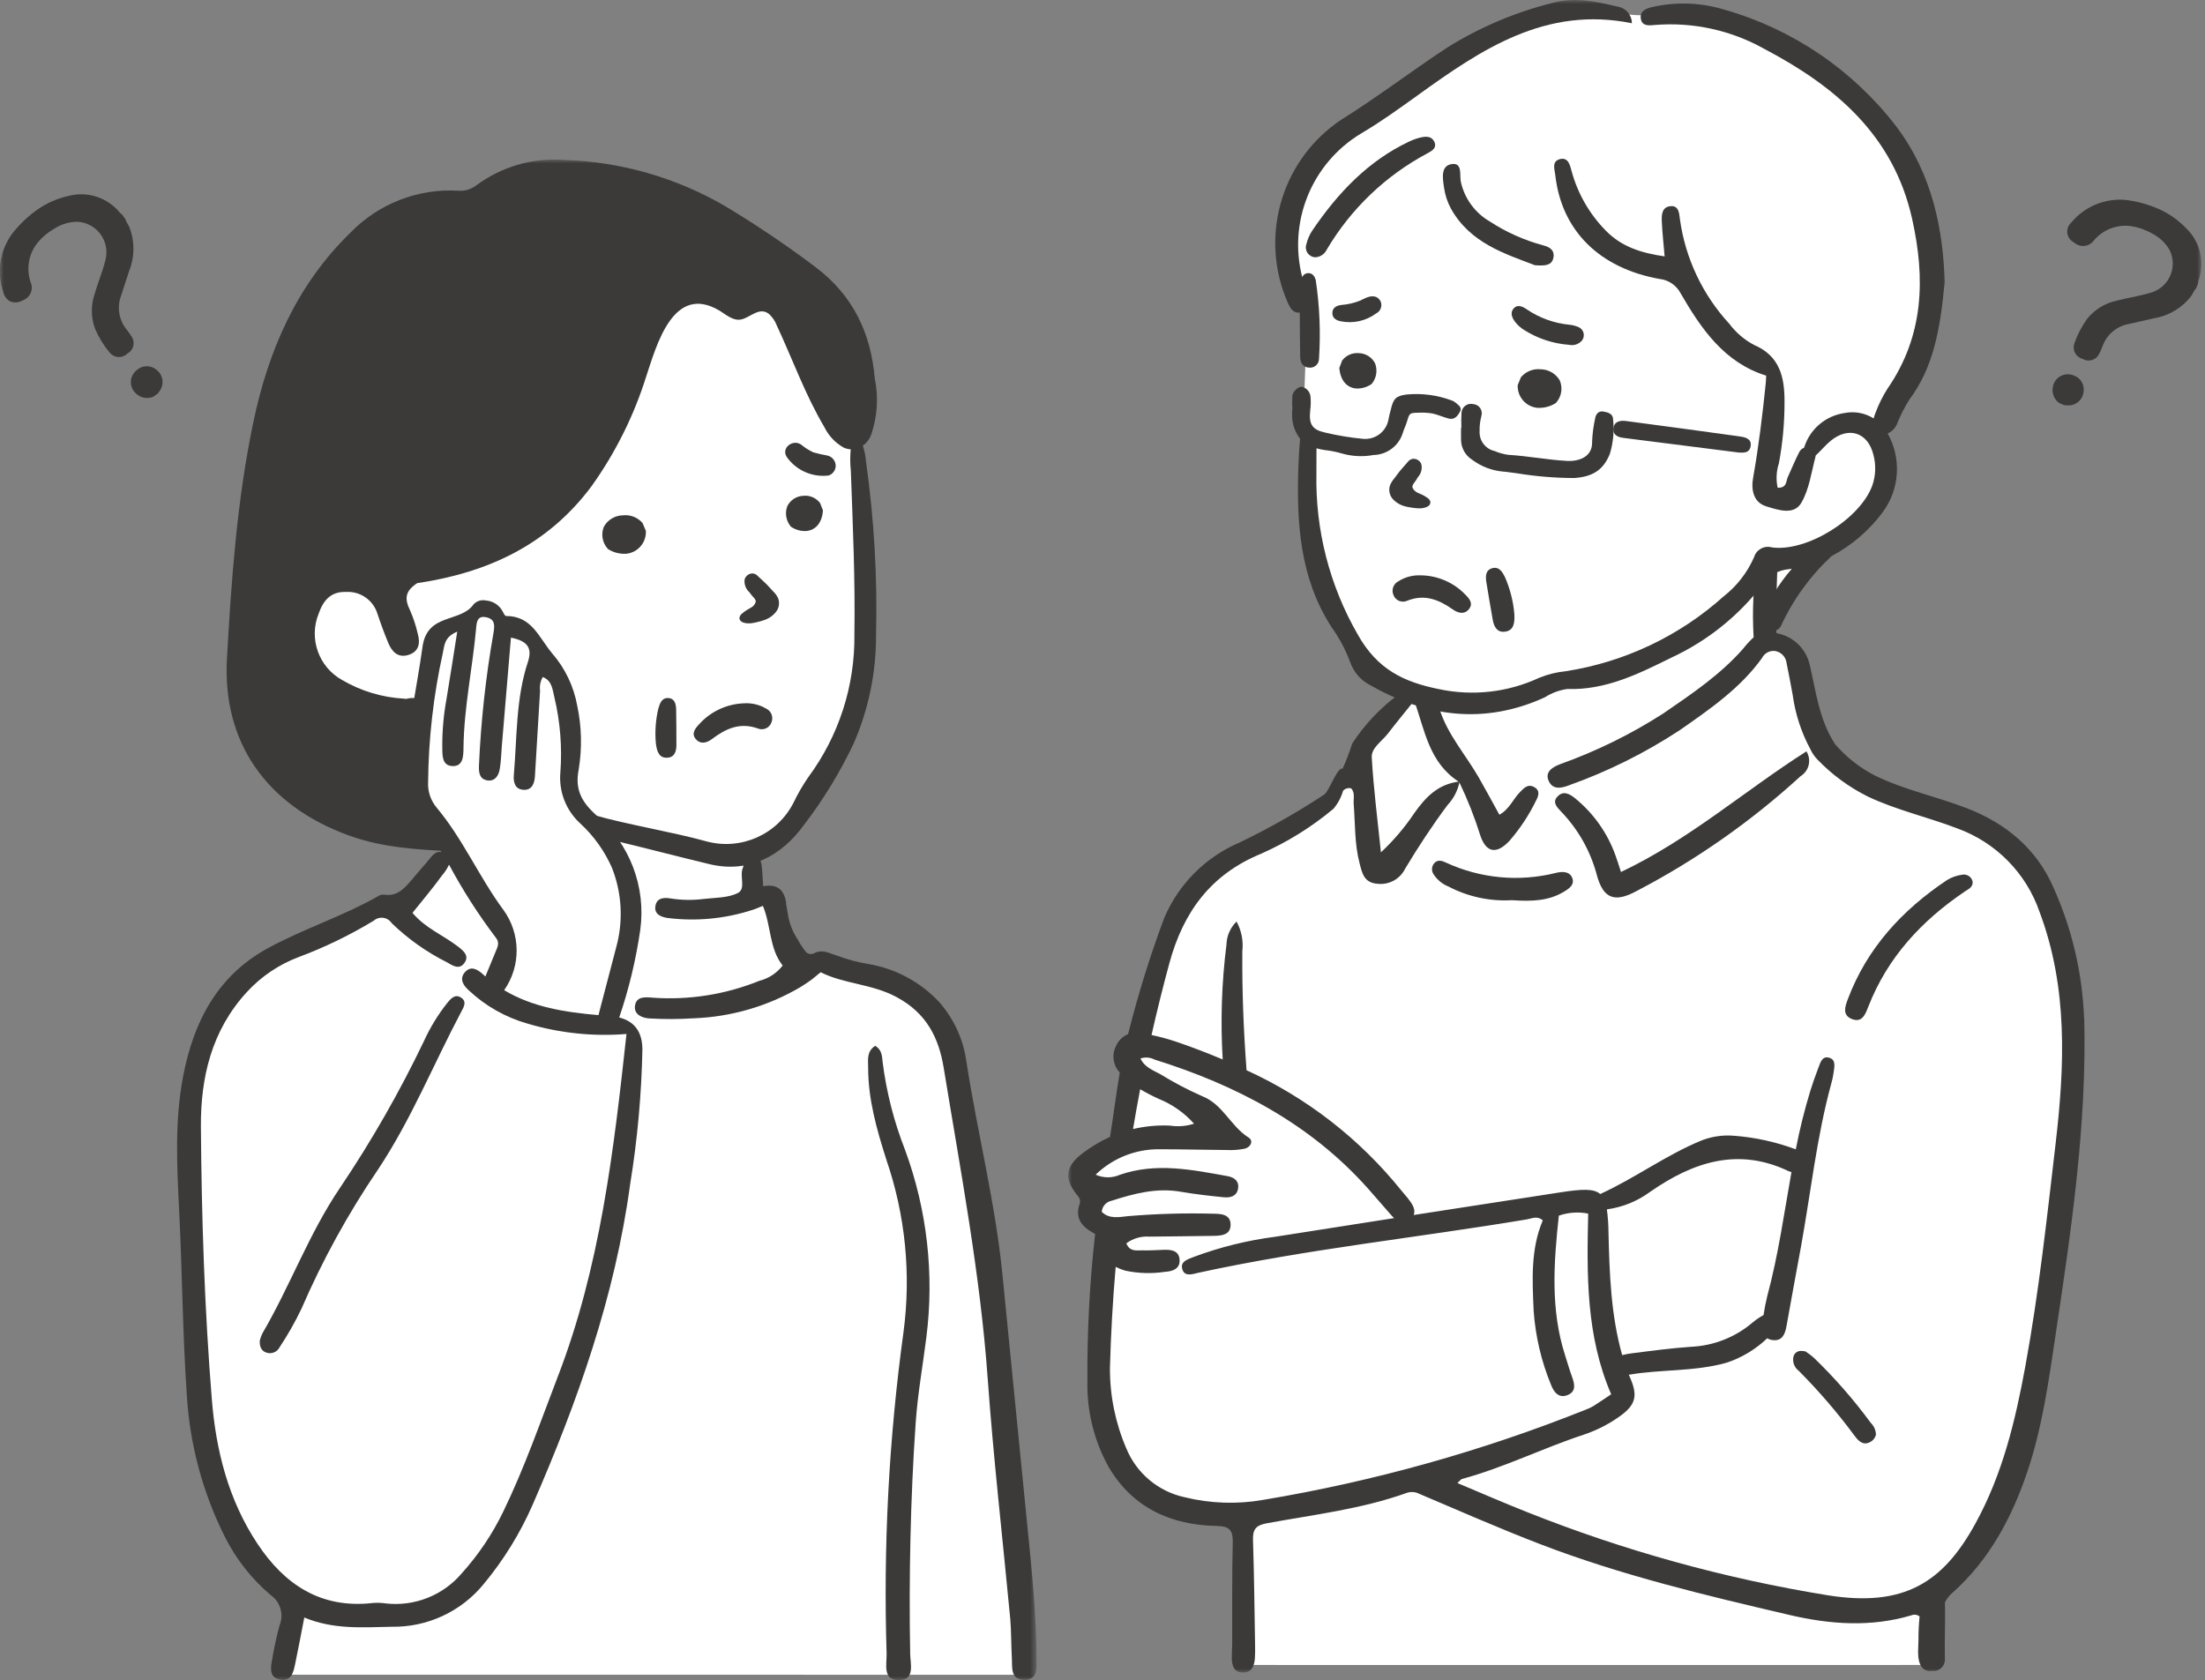 <?xml version="1.0" encoding="UTF-8"?>
<svg width="290px" height="221px" viewBox="0 0 290 221" version="1.1" xmlns="http://www.w3.org/2000/svg" xmlns:xlink="http://www.w3.org/1999/xlink">
    <rect x="0" y="0" width="290" height="221" fill="#808080" stroke="none"/>
    <title>intro-illust</title>
    <defs>
        <rect id="path-1" x="0" y="0" width="136.324" height="200"></rect>
        <rect id="path-3" x="0" y="0" width="149.043" height="220"></rect>
    </defs>
    <g id="Page-1" stroke="none" stroke-width="1" fill="none" fill-rule="evenodd">
        <g id="Group">
            <g id="グループ_637-Clipped" transform="translate(0, 21)">
                <mask id="mask-2" fill="white">
                    <use xlink:href="#path-1"></use>
                </mask>
                <g id="長方形_472"></g>
                <g id="グループ_637" mask="url(#mask-2)" fill-rule="nonzero">
                    <g transform="translate(-0.022, -0.017)">
                        <path d="M134.831,199.307 C134.831,199.307 134.263,186.556 134.187,185.229 C134.111,183.902 131.61,154.836 131.387,151.614 C131.164,148.392 127.181,125.692 126.422,121.561 C126.006,118.896 125.175,116.313 123.959,113.906 C122.898,111.518 121.42,110.912 119.98,109.548 C118.54,108.184 114.03,107.767 112.098,107.085 C110.166,106.403 109.635,105.985 107.891,105.797 C106.147,105.609 105.691,106.597 104.518,105.418 C103.345,104.239 102.813,98.369 102.813,98.369 L101.562,96.512 L99.171,97.19 L99.128,91.606 C100.087,91.211 100.96,90.634 101.698,89.906 C102.513,88.928 103.491,87.46 105.692,84.689 C107.893,81.918 108.627,80.124 110.338,77.515 C112.049,74.906 112.538,73.032 113.191,69.115 C113.868,64.461 114.221,59.766 114.249,55.063 C114.212,53.777 114.054,50.663 113.895,47.663 C113.862,47.555 113.835,47.444 113.814,47.333 C113.081,43.351 112.888,39.315 112.437,35.302 C111.743,33.177 110.902,31.108 110.108,29.167 C109.067,26.625 107.986,24.099 106.918,21.567 C106.094,19.612 105.29,17.523 103.481,16.267 C101.943,15.139 99.876,15.052 98.249,16.047 C97.818,16.308 97.461,16.7 97.028,16.947 C96.398,17.306 96.57,17.303 95.92,16.917 C95.19,16.388 94.38,15.98 93.52,15.709 C89.347,14.718 85.894,17.93 84.853,21.739 C84.798,21.936 84.802,22.144 84.865,22.339 C82.696,29.022 79.282,35.234 74.803,40.647 C69.234,47.218 61.729,52.211 53.203,53.787 C52.428,54.254 51.63,54.682 50.812,55.07 C50.725,54.606 50.352,54.248 49.884,54.18 C46.984,53.597 43.538,53.122 41.029,55.08 C39.171,56.633 38.242,59.032 38.568,61.431 C38.599,63.275 39.106,65.079 40.04,66.669 C40.067,67.002 40.241,67.306 40.514,67.498 L40.556,67.528 C40.985,68.192 41.475,68.814 42.019,69.387 C45.348,72.854 50.177,73.998 54.838,74.087 C54.577,74.855 54.395,75.649 54.296,76.455 C54.069,79.032 53.543,80.889 53.996,84.155 C54.226,85.814 55.678,87.255 57.052,88.266 C57.642,89.144 58.24,90.02 58.871,90.866 C57.821,92.266 55.91,94.792 54.523,96.466 C52.514,98.891 52.363,97.641 49.786,98.4 C47.209,99.159 37.811,103.7 32.353,107.8 C26.895,111.9 25.569,119.17 25.077,123.679 C24.585,128.188 24.777,144.864 24.85,149.79 C25.211,157.156 25.995,164.494 27.2,171.77 C28.182,175.297 29.554,178.704 31.293,181.926 C33.415,186.246 38.986,189.24 38.986,189.24 L36.901,199.3 L134.831,199.307 Z" id="パス_1090" fill="#FFFFFF"></path>
                        <path d="M80.682,110.896 C81.391,108.457 81.97,105.977 82.47,103.486 C82.843,101.752 83.077,99.992 83.17,98.221 C83.37,98.294 83.56,98.359 83.73,98.413 C86.666,99.049 89.68,99.251 92.675,99.013 C94.006,98.587 95.269,97.975 96.428,97.195 L97.843,98.082 C98.006,99.56 98.26,101.027 98.601,102.475 C98.872,103.948 99.358,105.374 100.041,106.707 C100.394,107.395 100.556,107.902 99.884,108.557 C98.666,109.554 97.256,110.292 95.742,110.726 C93,111.354 90.215,111.777 87.41,111.991 C85.071,112.096 82.728,112.047 80.395,111.843 C80.494,111.53 80.589,111.215 80.681,110.899" id="パス_1091" fill="#FFFFFF"></path>
                        <path d="M56.341,100.113 C57.755,98.465 58.018,98.75 59.17,97.04 C59.858,96.016 60.728,95.127 61.737,94.417 C61.737,94.417 64.671,99.378 65.614,101.145 C66.557,102.912 67.186,102.628 67.028,104.281 C67.048,105.45 66.68,106.594 65.98,107.531 C65.299,108.387 65.727,109.25 64.413,108.531 C63.099,107.812 62.837,106.103 61.108,104.963 C59.827,104.241 58.647,103.353 57.598,102.323 C56.079,100.857 54.926,101.758 56.341,100.11" id="パス_1092" fill="#FFFFFF"></path>
                        <path d="M81.46,112.851 C82.738,109.1 83.666,105.24 84.231,101.318 C85.003,95.65 82.833,89.979 78.474,86.274 C76.587,84.574 75.588,82.937 76.134,80.22 C76.589,77.446 76.524,74.612 75.943,71.862 C75.485,69.293 74.336,66.897 72.619,64.931 C70.828,62.768 69.967,60.057 66.571,60.04 C66.371,60.04 66.183,59.456 65.964,59.162 C65.496,58.487 64.747,58.062 63.928,58.005 C63.338,57.871 62.721,58.062 62.308,58.505 C60.608,60.968 56.208,59.59 55.589,64.105 C54.805,69.856 53.381,75.512 53.556,81.38 C53.647,83.825 54.513,86.178 56.03,88.098 C56.765,89.072 57.44,90.085 58.086,91.116 C57.186,90.854 56.647,91.898 56.073,92.53 C55.409,93.26 54.792,94.03 54.148,94.779 C53.195,95.886 52.237,96.979 50.506,96.693 C50.274,96.673 50.041,96.726 49.84,96.846 C45.185,99.511 40.019,101.153 35.317,103.701 C28.593,107.345 25.497,113.431 24.124,120.495 C22.966,126.449 23.299,132.465 23.596,138.481 C23.996,146.511 24.04,154.561 24.596,162.581 C24.991,169.068 26.701,175.408 29.621,181.214 C31.096,184.135 33.144,186.73 35.643,188.843 C36.902,189.733 37.379,191.375 36.793,192.801 C36.38,194.326 36.047,195.872 35.793,197.432 C35.584,198.51 35.47,199.732 36.916,199.957 C38.362,200.182 38.616,198.946 38.838,197.898 C39.238,195.998 39.592,194.084 40.043,191.778 C43.898,193.383 47.735,193.068 51.555,192.993 C56.222,193.067 60.667,191.005 63.623,187.393 C66.239,184.246 68.402,180.749 70.048,177.003 C75.983,163.403 80.91,149.503 82.901,134.773 C83.856,128.909 84.394,122.984 84.511,117.044 C84.494,114.727 83.459,113.357 81.461,112.854 M56.326,81.937 C56.378,76.193 57.03,70.47 58.272,64.862 C58.482,63.936 58.423,62.816 60.158,62.1 C59.636,65.393 59.21,68.2 58.738,71.006 C58.367,73.036 58.183,75.095 58.19,77.159 C58.208,78.247 58.084,79.72 59.517,79.783 C60.985,79.847 60.968,78.389 60.982,77.29 C61.052,72.04 62.165,66.905 62.637,61.7 C62.713,60.865 62.771,59.95 63.976,60.21 C65.101,60.453 65.102,61.196 64.931,62.237 C63.908,68.037 63.267,73.897 63.012,79.781 C62.984,80.655 63.094,81.494 64.098,81.661 C65.102,81.828 65.581,81.074 65.736,80.237 C65.922,79.231 65.936,78.192 66.02,77.167 C66.42,72.414 66.82,67.654 67.22,62.887 C69.409,63.332 70.06,64.244 69.45,66.093 C67.85,70.928 68.032,75.973 67.6,80.947 C67.516,81.91 67.75,82.838 68.867,82.905 C69.984,82.972 70.315,82.082 70.375,81.119 C70.606,77.371 70.817,73.619 71.052,69.872 C70.969,69.249 71.094,68.617 71.406,68.072 C72.635,68.535 72.693,69.755 72.933,70.728 C73.702,73.96 73.969,77.292 73.723,80.605 C73.497,83.114 74.449,85.586 76.299,87.296 C78.095,88.939 79.529,90.939 80.509,93.168 C81.816,96.485 82.015,100.135 81.077,103.575 C80.334,106.424 79.577,109.268 78.841,112.118 C78.805,112.258 78.772,112.399 78.741,112.541 C74.364,112.167 70.073,111.506 66.33,109.261 C68.559,106.071 68.512,101.817 66.213,98.678 C63.023,94.355 60.892,89.349 57.423,85.214 C56.666,84.295 56.274,83.129 56.323,81.94 M73.398,160.054 C71.098,166.033 69.012,172.086 66.198,177.871 C64.777,180.806 62.948,183.526 60.766,185.949 C58.294,188.876 54.518,190.367 50.713,189.919 C50.182,189.841 49.644,189.822 49.108,189.862 C42.208,190.667 37.436,187.428 33.881,182.073 C30.055,176.311 28.419,169.773 27.881,163.073 C26.921,151.164 26.534,139.212 26.445,127.267 C26.397,120.776 27.834,114.561 32.503,109.493 C34.372,107.46 36.691,105.893 39.274,104.916 C42.72,103.631 46.037,102.024 49.18,100.116 C49.525,99.817 49.982,99.682 50.434,99.745 C50.885,99.807 51.288,100.062 51.538,100.444 C53.682,102.518 56.13,104.253 58.797,105.588 C59.508,105.995 60.38,106.619 61.061,105.735 C61.815,104.757 60.984,104.082 60.235,103.506 C58.316,102.028 55.961,101.106 54.271,99.092 C55.588,97.44 56.949,95.844 58.171,94.152 C58.536,93.728 58.842,93.257 59.08,92.752 C60.876,96.105 62.932,99.312 65.229,102.344 C65.767,102.995 65.474,103.561 65.212,104.18 C64.752,105.269 64.301,106.362 63.859,107.459 C63.748,107.359 63.636,107.259 63.526,107.159 C62.809,106.499 61.919,105.993 61.134,106.937 C60.393,107.828 61.003,108.689 61.703,109.307 C63.891,111.356 66.539,112.85 69.424,113.664 C73.634,114.914 78.038,115.374 82.415,115.022 C80.736,130.479 78.95,145.622 73.402,160.05" id="パス_1093" fill="#3B3A39"></path>
                        <path d="M136.335,197.101 C136.352,192.962 135.921,187.672 135.517,183.559 C134.317,171.292 133.073,159.028 131.872,146.759 C130.947,137.314 128.587,128.1 127.136,118.739 C126.747,115.787 125.486,113.018 123.513,110.787 C121.033,108.153 117.758,106.405 114.189,105.811 C112.751,105.576 111.342,105.193 109.983,104.667 C109.014,104.391 108.199,103.838 107.113,104.394 C106.762,104.592 106.322,104.535 106.033,104.254 C105.625,103.745 105.264,103.2 104.955,102.626 C104.236,101.555 103.776,100.331 103.611,99.052 C103.561,98.857 103.527,98.659 103.511,98.459 C103.476,98.292 103.442,98.127 103.411,97.959 C103.392,97.858 103.39,97.754 103.404,97.652 C103.135,96.214 102.414,95.232 100.395,95.589 C100.319,94.506 100.295,93.689 100.195,92.877 C100.12,92.256 99.87,91.65 99.13,91.599 C98.39,91.548 98.111,92.159 97.861,92.719 C97.8,92.855 97.79,93.013 97.729,93.15 C97.241,94.25 98.171,95.923 97.061,96.481 C95.767,97.132 94.088,97.088 92.567,97.262 C91.114,97.446 89.642,97.422 88.195,97.191 C87.269,97.032 86.387,97.154 86.219,98.197 C86.048,99.259 86.935,99.629 87.806,99.761 C91.555,100.233 95.362,99.875 98.957,98.712 C99.386,98.587 99.794,98.39 100.357,98.171 C101.457,100.795 101.167,103.76 102.957,106.019 C102.187,107.017 101.104,107.726 99.881,108.033 C95.444,109.829 90.656,110.587 85.881,110.251 C84.869,110.16 83.666,110.051 83.528,111.376 C83.412,112.49 84.516,112.924 85.418,112.976 C87.36,113.09 89.306,113.084 91.247,112.959 C96.196,112.778 101.022,111.369 105.291,108.859 C105.794,108.548 106.286,108.219 106.766,107.874 C106.866,107.805 107.942,106.892 107.966,106.904 C110.959,108.431 114.666,108.425 117.882,110.137 C121.914,112.281 123.496,115.553 124.143,119.514 C126.361,133.089 128.943,146.608 129.925,160.362 C130.683,170.927 131.9,181.462 132.896,192.01 C133.016,193.28 133.015,195.736 133.096,197.01 C133.172,198.245 132.85,199.931 134.696,199.977 C136.605,200.023 136.332,198.329 136.337,197.095" id="パス_1094" fill="#3B3A39"></path>
                        <path d="M116.108,118.746 C116.031,117.956 116.008,117.083 115.125,116.583 C113.969,117.323 114.201,118.464 114.201,119.46 C114.201,123.644 115.338,127.615 116.601,131.575 C119.096,138.856 119.866,146.617 118.848,154.246 C116.926,168.256 116.183,182.402 116.628,196.536 C116.661,197.891 116.044,200.102 118.328,200.014 C120.389,199.935 119.748,197.861 119.728,196.538 C119.545,186.692 119.767,175.918 120.457,166.093 C120.72,162.349 121.386,158.643 121.857,154.923 C122.911,146.612 121.954,138.17 119.068,130.306 C117.607,126.59 116.613,122.707 116.108,118.746" id="パス_1095" fill="#3B3A39"></path>
                        <path d="M60.728,110.287 C59.877,109.666 59.304,110.387 58.828,110.961 C57.611,112.506 56.584,114.192 55.768,115.982 C52.571,122.656 48.892,129.088 44.76,135.227 C40.66,141.267 38.202,148.127 34.546,154.379 C34.398,154.682 34.279,154.999 34.192,155.325 C34.147,156.098 34.354,156.671 35.003,156.913 C35.682,157.179 36.452,156.888 36.785,156.24 C37.872,154.607 38.842,152.899 39.685,151.128 C42.445,144.752 45.8,138.65 49.703,132.902 C54.085,126.324 57.015,119.033 60.683,112.102 C61.003,111.502 61.444,110.802 60.726,110.28" id="パス_1096" fill="#3B3A39"></path>
                        <path d="M98.929,58.855 C98.81,58.939 98.685,59.014 98.555,59.08 C98.437,59.144 98.318,59.207 98.207,59.28 C98.035,59.389 97.87,59.51 97.714,59.642 L97.678,59.672 C97.484,59.804 97.343,59.999 97.278,60.225 C97.253,60.475 97.343,60.899 98.217,60.997 C98.274,61.003 98.331,61.008 98.39,61.01 C98.565,61.016 98.739,61.007 98.912,60.983 C99.02,60.969 99.134,60.95 99.255,60.925 C99.339,60.907 99.601,60.845 99.601,60.845 C99.925,60.774 100.244,60.683 100.556,60.572 C101.178,60.361 101.723,59.97 102.121,59.447 C102.496,58.94 102.584,58.275 102.353,57.688 C102.187,57.342 101.957,57.03 101.675,56.77 C101.534,56.623 101.423,56.501 101.315,56.38 C101.168,56.216 101.031,56.064 100.887,55.917 C100.711,55.737 100.525,55.564 100.339,55.392 L99.681,54.782 C99.511,54.587 99.272,54.466 99.014,54.444 C98.963,54.442 98.912,54.444 98.861,54.451 L98.788,54.464 C98.393,54.546 98.073,54.837 97.955,55.224 C97.867,55.851 98.098,56.48 98.569,56.903 C98.729,57.13 98.902,57.348 99.088,57.554 C99.237,57.689 99.35,57.859 99.417,58.048 C99.425,58.156 99.402,58.263 99.349,58.358 C99.253,58.556 99.11,58.727 98.933,58.858" id="パス_1097" fill="#3B3A39"></path>
                        <path d="M107.844,45.143 C107.322,44.486 106.5,44.142 105.665,44.233 L105.665,44.233 C104.769,44.27 103.964,44.793 103.565,45.597 C103.237,46.479 103.392,47.467 103.973,48.207 L104.008,48.262 L104.088,48.324 C104.662,48.708 105.344,48.898 106.033,48.865 L106.063,48.865 C107.309,48.756 108.126,47.765 108.249,46.22 L108.255,46.146 L107.879,45.186 L107.844,45.143 Z" id="パス_1098" fill="#3B3A39"></path>
                        <path d="M80.049,51.28 C80.738,51.697 81.535,51.897 82.339,51.856 L82.38,51.856 C83.866,51.71 84.992,50.449 84.969,48.956 L84.976,48.875 L84.533,47.821 L84.497,47.777 C83.853,47.054 82.897,46.69 81.935,46.802 L81.886,46.802 C80.868,46.84 79.943,47.406 79.444,48.294 C79.046,49.26 79.229,50.369 79.915,51.157 L79.955,51.216 L80.049,51.28 Z" id="パス_1099" fill="#3B3A39"></path>
                        <path d="M87.8,78.682 C88.745,78.623 88.985,77.846 88.982,77.002 C88.976,75.464 88.982,73.926 88.949,72.389 C88.935,71.673 88.803,70.904 87.93,70.835 C87.074,70.767 86.813,71.519 86.613,72.192 C86.256,73.687 86.142,75.23 86.277,76.762 C86.416,77.917 86.723,78.749 87.799,78.682" id="パス_1100" fill="#3B3A39"></path>
                        <path d="M91.513,76.21 C92.153,76.982 92.993,76.729 93.657,76.228 C95.469,74.861 97.342,73.987 99.706,74.843 C100.051,74.982 100.438,74.973 100.776,74.817 C101.113,74.662 101.372,74.373 101.49,74.021 C101.77,73.322 101.452,72.526 100.767,72.213 C99.883,71.695 98.864,71.457 97.842,71.529 C95.571,71.616 93.434,72.628 91.926,74.329 C91.441,74.85 90.931,75.507 91.513,76.209" id="パス_1101" fill="#3B3A39"></path>
                        <path d="M109.931,40.199 C109.883,39.59 109.449,39.081 108.855,38.939 C108.239,38.833 107.628,38.696 107.025,38.528 C106.449,38.269 105.91,37.933 105.425,37.528 C104.339,36.701 102.655,37.952 103.536,39.183 C104.789,40.913 106.884,41.825 109.004,41.561 C109.584,41.368 109.964,40.811 109.933,40.201" id="パス_1102" fill="#3B3A39"></path>
                        <path d="M113.497,37.647 C114.013,37.272 114.403,36.749 114.614,36.147 C115.417,33.777 115.575,31.237 115.07,28.786 C114.555,22.862 112.27,17.925 107.27,14.141 C103.449,11.263 99.481,8.586 95.38,6.123 C88.961,2.39 81.717,0.304 74.295,0.052 C70.146,-0.27 66.019,0.915 62.673,3.391 C61.979,3.93 61.105,4.184 60.23,4.102 C54.948,3.806 49.797,5.818 46.114,9.617 C39.005,16.517 35.299,25.208 33.346,34.517 C31.195,44.777 30.452,55.232 29.87,65.655 C29.262,76.583 34.981,84.971 45.962,88.931 C50.462,90.555 55.062,90.773 59.702,91.01 C58.217,89.47 57.025,87.672 56.184,85.705 C55.596,83.939 55.4,82.065 55.611,80.216 C55.63,79.723 55.649,79.231 55.669,78.739 C55.184,76.218 55.184,73.628 55.669,71.108 C54.967,70.802 54.182,70.746 53.443,70.948 C53.343,70.933 53.236,70.919 53.125,70.911 C50.262,70.751 47.479,69.909 45.007,68.457 C41.935,66.747 40.614,63.02 41.922,59.757 C42.522,58.046 43.485,56.811 45.515,56.879 C47.393,56.76 49.108,57.944 49.662,59.743 C50.087,61.025 50.553,62.297 51.069,63.543 C51.538,64.679 52.309,65.601 53.734,65.165 C55.141,64.734 55.311,63.597 54.966,62.374 C54.728,61.335 54.395,60.319 53.971,59.341 C53.161,57.706 53.344,56.741 54.894,55.721 C64.243,54.331 72.124,50.651 77.857,42.921 C80.992,38.523 83.41,33.657 85.021,28.502 C86.363,24.467 88.543,16.302 94.587,19.841 C95.472,20.36 96.44,21.294 97.551,21.026 C98.751,20.735 99.928,19.321 101.174,20.326 C101.623,20.747 101.97,21.264 102.19,21.838 C104.272,26.298 105.934,30.971 108.446,35.204 C108.996,36.334 109.877,37.27 110.972,37.887 C111.267,38.022 111.584,38.101 111.908,38.121 C111.818,39.052 111.822,39.99 111.922,40.921 C112.186,48.107 112.505,55.289 112.391,62.485 C112.473,69.228 110.346,75.812 106.335,81.233 C105.593,82.309 104.938,83.443 104.374,84.623 C102.234,88.799 97.465,90.91 92.935,89.687 C88.557,88.463 82.363,87.454 78.006,86.187 C78.877,87.234 79.678,88.336 80.406,89.487 C84.095,90.358 89.661,91.808 93.345,92.687 C98.545,93.932 102.845,91.554 105.73,87.561 C108.298,84.218 110.501,80.61 112.302,76.798 C114.253,72.321 115.252,67.488 115.237,62.605 C115.43,54.977 114.992,47.347 113.927,39.792 C113.87,39.061 113.729,38.34 113.506,37.642" id="パス_1103" fill="#3B3A39"></path>
                        <path d="M16.064,7.22 C16.033,7.195 16.001,7.172 15.964,7.149 C15.909,7.113 15.859,7.071 15.813,7.024 C14.17,4.981 11.469,4.111 8.942,4.811 C7.45,5.154 6.04,5.791 4.797,6.686 C3.853,7.368 2.989,8.155 2.222,9.031 C0.116,11.313 -0.556,14.572 0.477,17.501 C0.593,17.988 0.907,18.404 1.343,18.649 C1.799,18.846 2.317,18.843 2.771,18.642 C3.026,18.552 3.267,18.429 3.49,18.276 C4.161,17.776 4.391,16.876 4.044,16.115 C3.411,14.245 3.839,12.18 5.162,10.715 C5.552,10.273 5.993,9.879 6.475,9.541 C6.756,9.342 7.047,9.158 7.346,8.988 C8.223,8.459 9.228,8.183 10.252,8.188 C11.429,8.262 12.514,8.849 13.22,9.794 C13.927,10.738 14.183,11.945 13.922,13.095 C13.702,14.017 13.387,14.927 13.082,15.806 C12.875,16.406 12.661,17.021 12.482,17.638 C11.959,19.138 11.973,20.773 12.522,22.264 C13.007,23.388 13.65,24.437 14.43,25.38 C14.706,25.73 15.118,25.947 15.563,25.976 C16.008,26.005 16.444,25.845 16.764,25.534 L16.78,25.522 C17.166,25.315 17.446,24.954 17.552,24.529 C17.657,24.104 17.578,23.654 17.334,23.291 C17.146,22.987 16.939,22.695 16.715,22.417 C15.664,21.16 15.371,19.433 15.949,17.9 C16.098,17.434 16.255,16.962 16.407,16.5 C16.607,15.905 16.807,15.29 16.999,14.681 C17.755,12.802 17.76,10.703 17.011,8.821 C16.948,8.694 16.878,8.571 16.799,8.453 C16.674,8.282 16.583,8.089 16.529,7.885 L16.522,7.854 L16.082,7.235 L16.064,7.22 Z" id="パス_1104" fill="#3B3A39"></path>
                        <path d="M18.143,27.588 C17.999,27.691 17.867,27.81 17.749,27.943 C17.392,28.339 17.207,28.862 17.237,29.395 C17.267,29.928 17.509,30.427 17.909,30.781 C18.507,31.351 19.382,31.522 20.15,31.219 L20.171,31.213 L20.798,30.767 L20.811,30.746 C20.824,30.725 20.837,30.704 20.849,30.682 C20.871,30.643 20.895,30.606 20.921,30.571 C21.283,30.144 21.451,29.587 21.387,29.031 C21.322,28.476 21.03,27.972 20.58,27.64 C19.878,27.06 18.869,27.038 18.142,27.587" id="パス_1105" fill="#3B3A39"></path>
                    </g>
                </g>
            </g>
            <g id="グループ_639-Clipped" transform="translate(140.479, 0)">
                <mask id="mask-4" fill="white">
                    <use xlink:href="#path-3"></use>
                </mask>
                <g id="長方形_473"></g>
                <g id="グループ_639" mask="url(#mask-4)" fill-rule="nonzero">
                    <g transform="translate(0.014, 0.002)">
                        <path d="M71.835,1.569 C69.012,0.942 66.081,0.985 63.278,1.695 C58.747,2.895 56.451,3.331 52.455,6.131 C48.459,8.931 45.848,11.322 42.355,13.745 C38.862,16.168 35.748,17.458 34.395,18.936 C33.042,20.414 30.501,21.868 29.449,26.878 C28.397,31.888 28.486,36.012 28.929,37.121 C29.645,38.316 30.509,39.414 31.501,40.39 C31.501,40.39 30.971,52.055 31.012,54.415 C31.053,56.775 31.871,57.783 31.761,58.184 C31.487,62.189 31.563,66.21 31.987,70.201 C32.608,74.501 32.696,75.655 34.603,79.468 C36.51,83.281 37.303,84.168 38.15,86.031 C38.706,87.653 40.009,88.907 41.65,89.401 C43.69,90.243 44.95,90.562 44.532,91.401 C44.114,92.24 40.408,95.037 39.3,97.121 C38.192,99.205 39.693,100.001 37.7,101.378 C35.707,102.755 35,103.063 34.6,104.305 C34.2,105.547 34.157,105.813 31.363,107.719 C28.569,109.625 20.233,113.705 18.415,114.991 C16.597,116.277 15.715,118.006 14.424,120.356 C13.133,122.706 10.574,131.884 9.924,134.234 C9.048,136.914 8.314,139.637 7.724,142.393 C6.837,146.739 8.168,148.734 6.571,149.842 C4.974,150.95 2.979,150.906 2.271,152.591 C1.697,153.527 1.788,154.725 2.497,155.562 C2.981,156.449 2.803,156.006 2.715,157.78 C2.518,158.925 2.881,160.095 3.691,160.928 C4.363,161.598 4.714,162.524 4.655,163.47 C4.681,164.719 3.115,174.94 3.824,182.389 C4.533,189.838 6.174,192.676 8.658,194.889 C10.781,196.862 13.377,198.252 16.196,198.924 C18.406,199.331 20.649,199.524 22.896,199.5 L22.985,218.995 L113.578,218.995 L113.578,209.255 C113.578,209.255 121.559,202.826 124.087,194.49 C126.615,186.154 130.206,162.609 131.181,155.337 C132.156,148.065 134.342,121.554 126.281,114.581 L118.224,107.609 C118.224,107.609 112.259,105.909 107.456,104.045 C102.653,102.181 100.484,101.645 98.082,96.375 C96.65,93.297 95.944,89.93 96.018,86.535 C96.018,86.535 94.908,84.303 93.164,84.218 C91.42,84.133 91.378,82.568 91.278,81.964 C91.178,81.36 93.936,79.175 95.273,77.393 C96.61,75.611 96.92,72.977 98.702,72.28 C100.484,71.583 103.04,69.259 104.902,67.555 C106.764,65.851 108.002,65.076 107.302,61.28 C106.602,57.484 106.447,56.713 106.447,56.713 C106.447,56.713 114.196,45.476 113.887,38.659 C113.578,31.842 113.112,22.468 106.45,15.883 C99.788,9.298 94.21,5.579 90.178,3.955 C86.146,2.331 82.078,1.274 78.019,1.783 C75.965,2.138 73.86,2.066 71.835,1.57" id="パス_1106" fill="#FFFFFF"></path>
                        <path d="M126.476,126.07 C124.583,119.07 124.805,116.797 120.638,112.294 C116.983,108.344 116.015,109.235 111.046,107.016 C106.077,104.797 104.911,105.209 102.008,103.435 C100.016,102.156 98.165,100.67 96.484,99.003 C94.452,101.107 92.161,102.944 89.666,104.47 C85.21,107.286 80.005,112.409 76.219,114.157 C72.433,115.905 72.907,115.393 72.907,115.393 L72.276,113.515 C70.578,114.317 68.802,114.943 66.976,115.384 C62.772,117.205 58.104,117.663 53.626,116.694 C51.839,116.324 50.102,115.742 48.452,114.961 C47.605,114.543 46.738,114.169 45.852,113.841 C45.36,113.548 44.743,113.569 44.272,113.895 C43.225,114.533 41.931,114.609 40.817,114.1 C39.702,113.59 38.913,112.562 38.71,111.353 C38.473,109.627 38.332,107.888 38.287,106.145 C38.228,105.595 38.165,105.045 38.11,104.499 L38.042,104.554 C35.676,106.431 37.963,104.849 33.625,107.56 C27.11,111.633 20.882,114.785 18.17,122.831 C16.515,127.741 15.697,133.241 14.507,138.299 C15.398,138.723 16.326,139.054 17.258,139.399 C18.569,139.908 19.839,140.516 21.058,141.218 C23.785,142.733 26.718,143.826 29.468,145.304 C31.707,146.431 33.741,147.926 35.486,149.725 C36.422,150.74 37.202,151.883 38.098,152.932 C38.932,153.908 39.928,154.676 40.844,155.56 C41.677,156.335 42.34,157.274 42.79,158.318 C43.041,158.918 43.411,159.649 43.039,160.28 C42.47,160.904 41.704,161.313 40.87,161.441 C39.906,161.67 38.921,161.804 37.931,161.841 C35.153,162.033 32.431,162.389 29.675,162.836 C26.735,163.225 23.823,163.803 20.957,164.565 C18.372,165.501 15.64,165.962 12.891,165.925 C10.964,165.798 11.055,165.925 10.953,167.989 C10.866,169.733 10.879,171.489 10.842,173.235 C10.768,176.733 10.694,180.23 10.621,183.727 C10.41,186.142 10.682,188.574 11.421,190.881 C13.858,197 21.429,198.642 27.08,198.061 C26.834,198.086 27.365,216.888 27.397,218.982 L109.474,218.982 L109.474,209.795 C109.474,209.795 111.018,210.734 114.883,204.249 C118.748,197.764 120.947,191.721 122.524,181.795 C124.101,171.869 124.324,169.162 125.271,163.188 C126.465,156.665 127.097,150.05 127.16,143.418 C127.517,132.575 128.366,133.061 126.473,126.063 M95.849,155.135 C95.309,159.367 94.964,163.635 94.129,167.824 C93.703,169.957 93.349,172.186 91.85,173.867 C90.56,175.159 89.059,176.221 87.412,177.007 C86.905,177.27 86.382,177.507 85.851,177.728 C84.294,178.081 82.731,178.41 81.143,178.636 C78.366,179.052 75.551,179.158 72.75,178.952 L72.721,178.938 L72.635,178.944 C72.325,178.918 72.016,178.884 71.706,178.849 C69.761,172.319 69.63,165.306 69.426,158.519 C71.864,157.754 74.224,156.759 76.474,155.547 C78.874,154.247 80.928,152.415 83.59,151.627 C86.104,150.95 88.759,151.012 91.238,151.807 C92.587,152.185 93.93,152.582 95.276,152.974 C95.722,153.601 95.925,154.368 95.847,155.133" id="パス_1107" fill="#FFFFFF"></path>
                        <path d="M69.523,115.106 C70.361,118.193 71.851,118.783 74.771,117.189 C82.58,113.115 89.824,108.039 96.32,102.089 C96.857,101.761 97.24,101.232 97.384,100.619 C97.528,100.007 97.422,99.362 97.088,98.828 C88.876,104.058 81.715,110.416 72.696,114.697 C72.402,113.803 72.22,113.163 71.983,112.541 C70.934,109.587 69.092,106.977 66.66,104.998 C65.982,104.461 65.142,103.925 64.341,104.774 C63.646,105.511 64.246,106.149 64.795,106.72 C67.062,109.065 68.691,111.951 69.525,115.104" id="パス_1108" fill="#3B3A39"></path>
                        <path d="M49.645,113.439 C49.124,113.204 48.581,113.033 48.125,113.555 C47.773,113.972 47.748,114.573 48.063,115.017 C48.53,115.732 49.206,116.287 49.999,116.604 C52.575,117.954 55.47,118.577 58.373,118.404 C60.99,118.59 63.146,118.486 65.084,117.354 C65.834,116.916 66.692,116.371 66.257,115.409 C65.884,114.584 64.933,114.623 64.146,114.814 C59.299,116.035 54.179,115.551 49.646,113.444" id="パス_1109" fill="#3B3A39"></path>
                        <path d="M133.602,133.881 C133.372,127.985 132.014,122.186 129.602,116.8 C127.402,111.686 123.354,108.3 118.164,106.3 C114.2,104.768 109.999,103.909 106.153,102.037 C104.128,101.008 102.324,99.592 100.844,97.869 C98.753,94.653 98.352,90.979 97.517,87.423 C97.029,85.299 95.318,83.672 93.172,83.29 C93.158,83.237 93.142,83.185 93.122,83.133 C93.04,80.125 93.185,77.143 93.283,74.133 C93.298,73.397 92.725,72.782 91.99,72.744 C91.254,72.706 90.621,73.258 90.56,73.992 C90.096,77.192 89.953,80.429 90.134,83.656 C90.134,83.708 90.146,83.756 90.152,83.811 C89.639,84.292 89.164,84.811 88.731,85.363 C85.745,88.756 81.993,91.28 78.245,93.853 C73.984,96.59 69.424,98.83 64.654,100.53 C63.66,100.92 62.666,101.538 63.188,102.714 C63.71,103.89 64.808,103.701 65.861,103.293 C71.001,101.462 75.903,99.02 80.461,96.019 C84.461,93.232 88.429,90.479 91.24,86.559 C91.565,85.901 92.278,85.527 93.005,85.634 C93.791,85.782 94.389,86.426 94.477,87.221 C94.771,88.605 95.011,89.998 95.277,91.386 C95.618,93.9 96.409,96.331 97.614,98.562 C97.838,99.049 98.142,99.495 98.514,99.881 C100.429,101.879 102.674,103.531 105.151,104.765 C108.951,106.571 113.057,107.473 116.956,108.973 C122.029,110.821 125.998,114.859 127.756,119.964 C131.488,129.925 131.056,140.164 129.861,150.407 C128.717,160.181 127.661,169.971 125.885,179.672 C124.562,186.89 122.885,193.899 119.304,200.412 C115.02,208.205 109.897,211.412 99.922,209.839 C86.339,207.639 73.038,203.956 60.258,198.856 C57.258,197.671 54.293,196.371 51.185,195.071 C51.498,194.789 51.627,194.579 51.8,194.532 C57.283,193.048 62.377,190.496 67.754,188.724 C69.302,188.212 70.772,187.491 72.124,186.58 C74.695,184.864 75.053,183.663 73.724,180.83 C77.832,180.101 82.298,180.442 86.551,179.254 C88.565,178.595 90.405,177.492 91.935,176.026 C92.14,176.153 92.369,176.234 92.608,176.262 C93.872,176.443 94.273,175.523 94.465,174.435 C95.078,170.957 95.732,167.487 96.365,164.012 C97.665,156.845 98.429,149.58 100.353,142.529 C100.493,142.054 100.597,141.569 100.663,141.078 C100.748,140.328 101.036,139.359 100.018,139.111 C99.131,138.895 98.906,139.811 98.658,140.449 C98.275,141.438 97.926,142.438 97.609,143.449 C96.833,145.989 96.192,148.569 95.69,151.176 C93.077,150.201 90.339,149.6 87.558,149.39 C86.098,149.266 84.629,149.481 83.266,150.02 C78.606,151.934 74.541,154.974 69.966,157.053 C69.112,156.319 67.58,156.398 64.797,156.823 C58.339,157.809 51.883,158.807 45.43,159.815 C45.751,159.065 45.198,158.293 44.652,157.593 C44.382,157.246 44.075,156.929 43.803,156.584 C38.345,149.8 31.376,144.386 23.453,140.774 C23.062,135.56 22.853,130.338 22.899,125.105 C23.052,123.761 22.786,122.402 22.138,121.214 C21.314,122.016 20.838,123.108 20.811,124.257 C20.177,129.264 20.011,134.32 20.317,139.357 C18.3,138.502 16.238,137.715 14.13,136.997 C13.089,136.651 12.028,136.365 10.954,136.139 C11.669,132.977 12.452,129.824 13.305,126.679 C15.158,119.891 18.782,115.013 25.334,112.307 C28.778,110.791 31.992,108.797 34.88,106.384 C35.467,105.692 35.899,104.883 36.147,104.009 C36.418,103.713 36.832,103.593 37.219,103.698 C37.754,104.298 37.489,105.074 37.545,105.782 C37.752,108.375 37.645,110.997 38.318,113.546 C38.642,114.765 38.854,116.118 40.671,116.246 C42.188,116.424 43.652,115.621 44.318,114.246 C46.038,111.39 47.875,108.581 49.884,105.894 C50.668,105.063 51.208,104.032 51.447,102.914 C52.539,105.191 53.465,107.544 54.216,109.954 C54.99,112.174 56.338,112.392 58.016,110.615 C59.416,109.005 60.598,107.217 61.531,105.297 C61.861,104.688 62.1,103.97 61.275,103.522 C60.45,103.074 59.955,103.644 59.447,104.151 C58.5,105.096 58.031,106.443 56.704,107.165 C55.75,105.436 54.899,103.843 53.998,102.275 C52.272,99.27 49.879,96.612 48.827,93.248 C48.566,92.113 47.738,91.192 46.638,90.81 C45.537,90.429 44.317,90.64 43.409,91.37 C41.014,93.137 38.957,95.321 37.339,97.818 C36.991,98.936 36.573,100.031 36.089,101.096 C35.361,100.883 34.321,104.096 33.654,104.522 C30.103,106.86 26.4,108.958 22.57,110.801 C18.072,112.709 14.495,116.297 12.602,120.801 C10.796,125.645 9.254,130.583 7.983,135.593 C7.942,135.737 7.904,135.882 7.865,136.026 C7.188,136.303 6.64,136.826 6.333,137.489 C5.687,138.654 5.867,140.102 6.779,141.072 C6.297,143.884 5.955,146.722 5.495,149.538 C4.206,150.123 2.987,150.852 1.863,151.712 C-0.289,153.349 -0.605,154.932 1.063,157.051 C1.399,157.478 1.698,157.79 1.491,158.388 C0.821,160.325 1.896,161.426 3.453,162.26 L3.537,162.303 C2.812,168.749 2.474,175.232 2.524,181.717 C2.443,185.643 3.405,189.52 5.311,192.952 C8.468,198.328 13.497,200.606 19.554,200.715 C21.293,200.746 21.679,201.356 21.638,202.97 C21.525,207.361 21.582,211.756 21.565,216.149 C21.565,216.786 21.513,217.424 21.515,218.061 C21.515,219.069 21.783,219.989 22.981,219.996 C24.145,220.001 24.481,219.105 24.55,218.102 C24.586,217.537 24.585,216.969 24.575,216.402 C24.496,211.802 24.45,207.192 24.302,202.59 C24.258,201.217 24.626,200.637 26.086,200.368 C32.271,199.23 38.553,198.508 44.523,196.368 C45.056,196.184 45.641,196.223 46.144,196.477 C51.418,198.719 56.669,201.028 62.015,203.086 C72.69,207.197 83.799,209.843 94.915,212.436 C100.21,213.671 105.566,214.054 110.896,212.47 C111.254,212.317 111.668,212.376 111.969,212.623 C111.865,213.653 111.816,214.688 111.822,215.723 C111.822,216.755 111.585,218.28 112.191,219.171 C112.483,219.649 113.043,219.893 113.591,219.781 C114.028,219.843 114.471,219.708 114.8,219.414 C115.129,219.12 115.312,218.695 115.299,218.253 C115.235,215.766 115.377,213.253 115.299,210.77 C115.552,210.268 115.907,209.823 116.34,209.463 C121.173,205.146 124.14,199.543 126.155,193.545 C128.118,187.709 128.962,181.567 129.872,175.471 C131.934,161.677 133.979,147.88 133.62,133.871 M42.069,96.458 C43.121,95.084 44.228,93.747 45.511,92.146 C46.917,96.211 47.502,100.308 51.345,102.813 C48.569,103.162 46.959,104.925 45.532,106.929 C44.268,108.822 42.789,110.562 41.124,112.114 C40.698,107.946 40.156,103.785 39.918,99.608 C39.847,98.372 41.285,97.482 42.069,96.458 M94.809,154.075 C94.877,154.104 94.948,154.125 95.02,154.138 L95.12,154.162 C94.148,159.603 93.391,165.089 91.947,170.432 C91.737,171.271 91.57,172.12 91.447,172.976 C90.93,173.256 90.443,173.588 89.994,173.967 C87.742,175.883 84.921,177 81.968,177.145 C79.338,177.325 76.717,177.675 74.1,178.009 C73.68,178.063 73.264,178.142 72.854,178.244 C71.373,172.976 71.183,167.556 71.054,162.129 C71.049,161.107 70.979,160.086 70.844,159.072 C72.894,158.797 74.843,158.01 76.508,156.782 C82.164,152.852 88.093,150.841 94.808,154.077 M9.461,143.267 C10.259,143.742 11.083,144.17 11.93,144.549 C13.697,145.267 15.276,146.38 16.544,147.804 C15.515,148.136 14.422,148.221 13.354,148.052 C11.73,147.984 10.105,148.136 8.522,148.505 C8.815,146.756 9.128,145.01 9.461,143.266 M25.668,197.281 C22.233,197.887 18.71,197.771 15.322,196.939 C11.85,196.194 8.971,193.781 7.629,190.493 C6.2,187.162 5.471,183.572 5.486,179.947 C5.606,175.491 5.857,171.054 6.24,166.637 C6.645,166.843 7.069,167.01 7.505,167.137 C9.235,167.501 11.016,167.551 12.763,167.284 C13.763,167.225 14.769,166.874 14.637,165.616 C14.52,164.499 13.565,164.366 12.625,164.391 C11.67,164.417 10.713,164.499 9.761,164.465 C9.022,164.438 8.115,164.708 7.641,163.544 C8.514,162.891 9.594,162.577 10.681,162.659 C13.474,162.625 16.267,162.605 19.06,162.559 C20.118,162.542 21.344,162.473 21.353,161.104 C21.362,159.735 20.139,159.651 19.078,159.644 C15.33,159.543 11.579,159.65 7.843,159.966 C6.66,160.091 5.381,160.366 4.41,159.397 C4.464,158.663 5.01,158.059 5.736,157.931 C8.684,156.978 11.65,156.206 14.811,156.756 C16.69,157.083 18.592,157.296 20.492,157.484 C21.338,157.567 22.183,157.333 22.339,156.33 C22.495,155.327 21.813,154.856 20.939,154.698 C16.239,153.853 11.539,152.884 6.792,154.525 C5.776,154.973 4.617,154.968 3.605,154.51 C5.854,152.331 8.873,151.129 12.005,151.166 C14.944,151.166 17.883,151.248 20.822,151.266 C21.626,151.307 22.432,151.248 23.222,151.089 C23.986,150.896 24.422,150.06 23.709,149.617 C21.354,148.142 20.356,145.244 17.594,144.173 C15.714,143.343 13.893,142.387 12.143,141.31 C11.174,140.773 10.043,140.394 9.501,139.224 C10.11,139.02 10.776,139.071 11.347,139.366 C22.097,142.735 31.821,147.798 39.422,156.331 C40.397,157.425 41.344,158.545 42.315,159.643 C42.488,159.843 42.668,160.043 42.857,160.224 C37.633,161.039 32.409,161.858 27.186,162.681 C23.527,163.155 19.935,164.047 16.479,165.338 C15.742,165.638 14.614,165.938 15.038,167.046 C15.392,167.968 16.397,167.569 17.123,167.411 C31.403,164.303 45.944,162.793 60.337,160.388 C60.974,160.281 61.684,159.867 62.412,160.525 C60.786,164.355 61.043,168.425 61.212,172.437 C61.449,175.768 62.217,179.04 63.488,182.127 C63.852,183.09 64.513,184.003 65.727,183.477 C66.827,183.001 66.598,182.027 66.258,181.094 C65.918,180.161 65.648,179.208 65.345,178.264 C63.41,172.246 63.852,166.12 64.522,159.9 C65.762,159.466 67.097,159.373 68.385,159.631 C68.201,167.67 68.085,175.682 71.409,183.396 C70.504,183.996 69.809,184.48 69.094,184.931 C68.791,185.114 68.47,185.268 68.138,185.39 C54.449,190.866 40.21,194.852 25.668,197.281" id="パス_1110" fill="#3B3A39"></path>
                        <path d="M105.225,132.417 C107.75,125.926 112.251,121.09 117.934,117.25 C118.403,116.933 118.959,116.731 118.954,116.012 C118.902,115.695 118.722,115.413 118.456,115.233 C118.19,115.052 117.862,114.989 117.548,115.057 C116.85,115.153 116.18,115.392 115.578,115.757 C109.687,119.694 105.058,124.7 102.527,131.437 C102.172,132.382 101.786,133.495 103.011,134.014 C104.411,134.606 104.833,133.414 105.225,132.414" id="パス_1111" fill="#3B3A39"></path>
                        <path d="M98.078,178.609 C97.827,178.381 97.559,178.171 97.278,177.981 C97.178,177.914 97.093,177.852 97.017,177.794 L96.971,177.76 L96.915,177.749 C96.757,177.715 96.596,177.697 96.435,177.695 C95.987,177.657 95.568,177.92 95.408,178.34 C95.199,179.068 95.462,179.848 96.068,180.3 C98.699,182.942 101.134,185.771 103.354,188.766 C103.761,189.319 104.213,189.859 104.854,189.859 C105.506,189.813 106.057,189.36 106.229,188.729 C106.222,188.14 105.981,187.577 105.559,187.165 L105.486,187.07 C103.258,184.048 100.781,181.218 98.081,178.609" id="パス_1112" fill="#3B3A39"></path>
                        <path d="M108.827,16.533 C103.142,9.166 95.246,3.816 86.296,1.267 C83.239,0.333 79.992,0.209 76.873,0.907 C76.073,1.084 75.115,1.419 75.311,2.494 C75.49,3.478 76.411,3.356 77.169,3.282 C82.18,2.877 87.198,3.978 91.579,6.445 C100.916,11.361 108.523,17.796 110.979,28.745 C112.748,36.637 112.538,44.191 107.744,51.129 C107.096,52.15 106.56,53.237 106.144,54.371 C106.055,54.587 105.983,54.809 105.931,55.035 C104.774,54.307 103.379,54.056 102.041,54.335 C99.62,54.706 97.61,56.399 96.834,58.721 C96.811,58.778 96.791,58.837 96.773,58.896 C96.502,58.995 96.279,59.193 96.15,59.451 C95.597,60.522 95.145,61.645 94.641,62.742 C94.385,63.3 94.541,64.19 93.304,64.155 C93.07,63.094 93.125,61.989 93.464,60.955 C93.966,58.275 94.214,55.553 94.206,52.826 C94.22,49.637 93.594,46.813 90.206,45.374 C88.928,44.7 87.816,43.75 86.95,42.592 C83.433,38.781 81.165,33.985 80.45,28.847 C80.35,28.082 80.328,26.957 79.126,27.125 C78.076,27.272 78.026,28.283 78.066,29.117 C78.132,30.584 78.296,32.046 78.437,33.722 C75.308,33.275 72.728,32.429 70.67,30.304 C68.541,28.131 67.004,25.449 66.205,22.513 C66.005,21.775 65.776,20.638 64.663,20.93 C63.55,21.222 63.975,22.276 64.063,23.07 C64.884,30.304 69.832,35.27 77.772,36.691 C78.958,36.818 80,37.532 80.547,38.591 C83.265,43.274 86.293,47.698 91.797,49.41 C91.769,49.877 91.762,50.177 91.731,50.475 C91.301,54.615 90.806,58.745 90.074,62.847 C89.79,64.447 90.128,66.097 91.815,66.604 C93.315,67.055 95.428,67.83 96.415,66.136 C97.448,64.368 97.732,62.151 98.27,60.111 C98.287,60.046 98.298,59.979 98.302,59.911 C98.381,59.838 98.459,59.762 98.536,59.69 C99.128,59.129 99.653,58.49 100.281,57.976 C102.635,56.043 105.174,56.876 105.892,59.801 C106.257,61.143 106.206,62.564 105.745,63.876 C104.154,68.242 97.163,72.613 92.563,72.003 C91.556,71.707 90.498,72.282 90.199,73.288 C89.313,75.311 87.939,77.082 86.199,78.442 C80.366,83.675 73.137,87.098 65.393,88.295 C64.208,88.411 63.046,88.699 61.944,89.151 C57.812,91.074 53.166,91.595 48.711,90.633 C44.165,89.709 40.667,88.085 38.077,83.461 C34.371,77.03 32.492,69.709 32.642,62.288 C32.642,61.181 32.652,60.074 32.65,58.968 C33.015,59.07 33.387,59.148 33.762,59.202 C34.52,59.283 35.269,59.432 35.999,59.649 C37.346,60.035 38.763,60.103 40.141,59.849 C41.941,59.814 43.511,58.616 44.021,56.888 C44.159,56.423 44.389,55.988 44.528,55.519 C44.883,54.333 44.872,54.311 45.995,54.287 C46.623,54.25 47.253,54.281 47.874,54.381 C48.616,54.533 49.318,54.87 50.054,55.056 C50.816,55.248 51.23,54.694 51.528,54.139 C51.845,53.549 51.275,53.277 50.939,52.958 C50.783,52.82 50.599,52.718 50.4,52.658 C48.504,51.957 46.473,51.695 44.461,51.894 C43.119,52.082 42.761,52.42 42.44,53.822 C42.304,54.289 42.192,54.762 42.106,55.239 C41.793,56.815 40.328,57.89 38.731,57.716 C37.079,57.559 35.44,57.287 33.825,56.904 C32.05,56.523 31.625,55.799 31.831,53.929 C31.912,53.306 31.918,52.675 31.85,52.05 C31.748,51.483 31.323,51.027 30.763,50.887 C30.35,50.754 29.541,51.458 29.474,52.058 C29.439,52.688 29.442,53.319 29.485,53.947 L29.442,53.947 L29.449,54.367 C29.38,55.568 29.749,56.753 30.488,57.702 C30.388,58.957 30.308,60.213 30.266,61.47 C30.021,68.822 30.466,76.032 34.624,82.481 C35.647,83.906 36.475,85.461 37.086,87.104 C37.526,88.372 38.425,89.428 39.606,90.063 C47.018,94.29 54.668,95.374 62.662,91.729 C63.56,91.155 64.57,90.779 65.625,90.624 C70.705,90.801 75.057,88.608 79.37,86.478 C84.062,84.296 88.158,81.012 91.308,76.906 C92.095,75.725 93.383,74.972 94.798,74.864 C94.924,74.848 95.046,74.824 95.171,74.806 C93.419,76.81 92.037,79.11 91.091,81.598 C90.586,82.975 93.11,83.624 93.736,82.331 C95.333,78.861 97.597,75.738 100.399,73.141 C103.06,71.732 105.37,69.742 107.158,67.318 C109.363,64.302 109.603,60.275 107.771,57.018 C108.376,56.752 108.842,56.244 109.056,55.618 C109.48,54.568 109.997,53.558 110.601,52.6 C113.769,48.348 114.684,43.413 115.265,37.109 C115.087,30.457 113.73,22.95 108.828,16.532" id="パス_1113" fill="#3B3A39"></path>
                        <path d="M30.452,41.11 C30.452,42.635 30.48,45.829 30.507,46.956 C30.525,47.715 30.852,48.317 31.707,48.356 C32.028,48.386 32.346,48.282 32.587,48.068 C32.828,47.854 32.969,47.55 32.978,47.228 C33.21,43.773 33.069,40.303 32.558,36.877 C32.451,36.384 32.13,35.894 31.551,35.926 C31.211,35.932 30.906,36.137 30.773,36.45 C28.901,29.156 32.024,21.496 38.462,17.589 C41.078,16.05 43.517,14.289 45.974,12.522 C54.32,6.506 62.799,0.754 74.131,3.056 C74.13,1.963 73.331,1.035 72.251,0.869 C69.451,0.199 66.575,-0.419 63.74,0.369 C58.818,1.591 54.12,3.582 49.82,6.269 C45.148,9.342 40.712,12.741 35.958,15.712 C28.286,20.795 25.212,30.55 28.584,39.112 C28.973,40.025 29.331,41.249 30.451,41.112" id="パス_1114" fill="#3B3A39"></path>
                        <path d="M48.124,18.603 C47.756,17.87 46.997,17.929 46.318,18.089 C45.805,18.214 45.307,18.392 44.831,18.62 C39.406,21.185 35.465,25.385 32.144,30.253 C31.76,30.813 31.483,31.439 31.327,32.099 C31.187,32.486 31.238,32.916 31.464,33.259 C31.691,33.602 32.067,33.818 32.477,33.84 C33.133,33.813 33.719,33.425 34.001,32.832 C37.166,27.469 41.751,23.084 47.25,20.16 C47.843,19.843 48.55,19.444 48.129,18.604" id="パス_1115" fill="#3B3A39"></path>
                        <path d="M62.447,32.264 C59.964,31.594 57.602,30.538 55.447,29.133 C53.528,28.019 52.155,26.161 51.653,23.999 C51.417,23.099 51.936,21.344 50.415,21.584 C48.948,21.815 49.253,23.5 49.422,24.656 C49.557,25.627 49.863,26.566 50.327,27.429 C52.861,31.987 57.47,33.385 61.382,34.885 C62.774,34.985 63.566,34.89 63.789,33.985 C64.046,32.935 63.328,32.467 62.441,32.269" id="パス_1116" fill="#3B3A39"></path>
                        <path d="M45.99,62.763 C46.418,62.294 46.584,61.642 46.432,61.024 C46.275,60.651 45.926,60.392 45.523,60.35 C45.497,60.35 45.473,60.35 45.449,60.345 C45.398,60.344 45.346,60.346 45.295,60.353 C45.041,60.4 44.814,60.543 44.663,60.753 L44.069,61.429 C43.901,61.62 43.732,61.811 43.575,62.008 C43.446,62.169 43.324,62.335 43.195,62.513 C43.095,62.645 43.001,62.778 42.875,62.939 C42.62,63.228 42.422,63.561 42.291,63.923 C42.121,64.533 42.276,65.187 42.701,65.655 C43.151,66.137 43.735,66.473 44.378,66.619 C44.701,66.699 45.029,66.757 45.359,66.794 C45.359,66.794 45.627,66.829 45.713,66.839 C45.837,66.851 45.952,66.859 46.061,66.863 C46.236,66.87 46.411,66.861 46.585,66.837 C46.644,66.829 46.701,66.819 46.757,66.806 C47.62,66.619 47.667,66.187 47.616,65.94 C47.528,65.721 47.366,65.54 47.157,65.429 L47.118,65.403 C46.949,65.287 46.772,65.183 46.589,65.091 C46.471,65.03 46.347,64.978 46.222,64.927 C46.084,64.875 45.95,64.813 45.822,64.74 C45.633,64.629 45.474,64.474 45.357,64.288 C45.295,64.2 45.261,64.096 45.257,63.988 C45.305,63.793 45.4,63.612 45.535,63.462 C45.699,63.238 45.85,63.005 45.987,62.762" id="パス_1117" fill="#3B3A39"></path>
                        <path d="M38.224,46.45 L38.224,46.45 C37.386,46.369 36.565,46.722 36.049,47.387 L36.02,47.428 L35.654,48.396 L35.661,48.47 C35.802,50.021 36.633,51.004 37.885,51.099 L37.915,51.099 C38.607,51.124 39.289,50.926 39.86,50.534 L39.94,50.471 L39.974,50.416 C40.549,49.668 40.693,48.674 40.354,47.792 C39.945,46.989 39.129,46.473 38.227,46.447" id="パス_1118" fill="#3B3A39"></path>
                        <path d="M61.742,53.644 L61.784,53.644 C62.59,53.678 63.389,53.469 64.075,53.044 L64.167,52.979 L64.207,52.919 C64.887,52.121 65.057,51.007 64.647,50.041 C64.136,49.156 63.201,48.6 62.179,48.572 L62.13,48.572 C61.164,48.471 60.209,48.847 59.571,49.58 L59.536,49.625 L59.104,50.687 L59.112,50.768 C59.105,52.267 60.25,53.52 61.743,53.648" id="パス_1119" fill="#3B3A39"></path>
                        <path d="M55.787,74.732 C54.867,74.971 54.872,75.817 54.993,76.585 C55.252,78.233 55.546,79.875 55.831,81.518 C55.987,82.418 56.391,83.204 57.411,83.088 C58.574,82.956 58.743,82.009 58.673,80.749 C58.527,79.088 58.114,77.461 57.449,75.931 C57.109,75.25 56.687,74.497 55.786,74.731" id="パス_1120" fill="#3B3A39"></path>
                        <path d="M44.57,79.02 C46.881,78.089 48.77,78.889 50.608,80.179 C51.283,80.651 52.123,80.873 52.73,80.086 C53.281,79.371 52.753,78.738 52.255,78.239 C50.703,76.608 48.551,75.681 46.299,75.674 C45.285,75.639 44.284,75.911 43.427,76.454 C42.761,76.789 42.475,77.587 42.775,78.269 C42.904,78.616 43.171,78.893 43.512,79.035 C43.853,79.177 44.238,79.172 44.575,79.02" id="パス_1121" fill="#3B3A39"></path>
                        <path d="M67.135,43.032 C66.73,42.853 66.298,42.743 65.856,42.707 C63.883,42.505 61.989,41.82 60.343,40.713 C59.798,40.334 59.136,39.997 58.619,40.526 C58.059,41.099 58.36,41.826 58.819,42.395 C59.14,42.793 59.525,43.133 59.959,43.402 C61.743,44.531 63.778,45.202 65.884,45.355 C66.509,45.49 67.158,45.269 67.571,44.781 C67.785,44.504 67.861,44.144 67.777,43.803 C67.693,43.463 67.458,43.179 67.139,43.033" id="パス_1122" fill="#3B3A39"></path>
                        <path d="M41.062,39.597 C40.669,38.883 39.962,38.857 39.231,39.144 C38.931,39.261 38.65,39.415 38.361,39.551 C37.585,39.86 36.767,40.048 35.934,40.108 C35.318,40.187 34.782,40.432 34.74,41.113 C34.698,41.794 35.207,42.127 35.782,42.245 C37.432,42.601 39.155,42.226 40.508,41.216 C41.105,40.92 41.352,40.198 41.062,39.598" id="パス_1123" fill="#3B3A39"></path>
                        <path d="M66.535,62.874 C69.028,62.717 70.408,61.764 71.235,59.69 C71.682,58.214 71.825,56.661 71.654,55.127 C71.643,54.395 70.916,54.216 70.354,54.127 C69.722,54.027 69.382,54.5 69.299,55.035 C69.071,56.054 68.938,57.092 68.899,58.135 C68.959,59.983 67.338,60.722 65.578,60.624 C63.003,60.481 60.455,59.976 57.863,59.824 C57.248,59.736 56.646,59.568 56.074,59.324 C54.879,59.059 54.047,57.973 54.103,56.749 C54.085,56.051 54.167,55.354 54.348,54.679 C54.445,54.327 54.377,53.949 54.164,53.652 C53.95,53.355 53.613,53.17 53.248,53.149 C52.878,53.061 52.487,53.148 52.189,53.385 C51.891,53.622 51.718,53.983 51.721,54.363 C51.685,54.993 51.681,55.624 51.709,56.254 L51.663,56.254 C51.663,56.815 51.647,57.375 51.663,57.936 C51.702,58.969 52.247,59.917 53.119,60.47 C54.297,61.355 55.699,61.894 57.167,62.025 C57.794,62.064 58.416,62.196 59.026,62.254 C61.511,62.661 64.023,62.869 66.541,62.876" id="パス_1124" fill="#3B3A39"></path>
                        <path d="M88.217,59.523 C88.677,59.531 89.666,59.69 89.762,58.585 C89.844,57.642 88.936,57.485 88.193,57.385 C83.249,56.699 78.302,56.029 73.353,55.375 C72.52,55.264 71.774,55.475 71.693,56.386 C71.622,57.181 72.252,57.5 73.005,57.595 L88.217,59.526" id="パス_1125" fill="#3B3A39"></path>
                        <path d="M148.589,37.288 C148.594,37.249 148.597,37.21 148.601,37.17 C148.603,37.106 148.613,37.041 148.63,36.978 C149.532,34.54 148.896,31.8 147.013,30.007 C145.963,28.914 144.705,28.04 143.313,27.438 C142.254,26.982 141.147,26.646 140.013,26.438 C137.001,25.809 133.888,26.898 131.925,29.266 C131.549,29.596 131.351,30.084 131.39,30.582 C131.43,31.08 131.702,31.531 132.125,31.797 C132.331,31.968 132.559,32.111 132.802,32.222 C133.568,32.538 134.451,32.276 134.921,31.593 C136.188,30.104 138.161,29.415 140.08,29.793 C140.654,29.899 141.213,30.073 141.746,30.311 C142.058,30.449 142.363,30.602 142.66,30.77 C143.556,31.245 144.304,31.958 144.822,32.83 C145.36,33.869 145.415,35.091 144.972,36.174 C144.53,37.257 143.634,38.09 142.522,38.453 C141.622,38.735 140.693,38.93 139.79,39.119 C139.177,39.247 138.544,39.379 137.925,39.538 C136.384,39.857 135.002,40.702 134.014,41.926 C133.306,42.911 132.741,43.991 132.337,45.134 C132.18,45.547 132.205,46.007 132.407,46.401 C132.608,46.794 132.967,47.083 133.394,47.196 L133.412,47.204 C133.785,47.426 134.233,47.481 134.648,47.354 C135.063,47.227 135.405,46.932 135.59,46.539 C135.752,46.225 135.895,45.9 136.018,45.568 C136.551,44.035 137.87,42.907 139.468,42.618 C139.94,42.508 140.421,42.401 140.887,42.297 C141.493,42.162 142.12,42.023 142.734,41.874 C144.716,41.561 146.502,40.497 147.721,38.902 C147.798,38.784 147.866,38.661 147.927,38.534 C148.009,38.341 148.126,38.165 148.272,38.015 L148.298,37.991 L148.598,37.302 L148.589,37.288 Z" id="パス_1126" fill="#3B3A39"></path>
                        <path d="M132.337,49.419 C132.177,49.349 132.009,49.297 131.837,49.264 C131.318,49.162 130.78,49.272 130.342,49.569 C129.904,49.866 129.603,50.325 129.506,50.845 C129.326,51.644 129.626,52.474 130.274,52.972 L130.29,52.987 L130.99,53.293 L131.09,53.293 C131.134,53.292 131.178,53.294 131.221,53.298 C131.768,53.389 132.327,53.249 132.767,52.911 C133.206,52.574 133.486,52.069 133.539,51.517 C133.674,50.624 133.178,49.755 132.339,49.417" id="パス_1127" fill="#3B3A39"></path>
                    </g>
                </g>
            </g>
        </g>
    </g>
</svg>